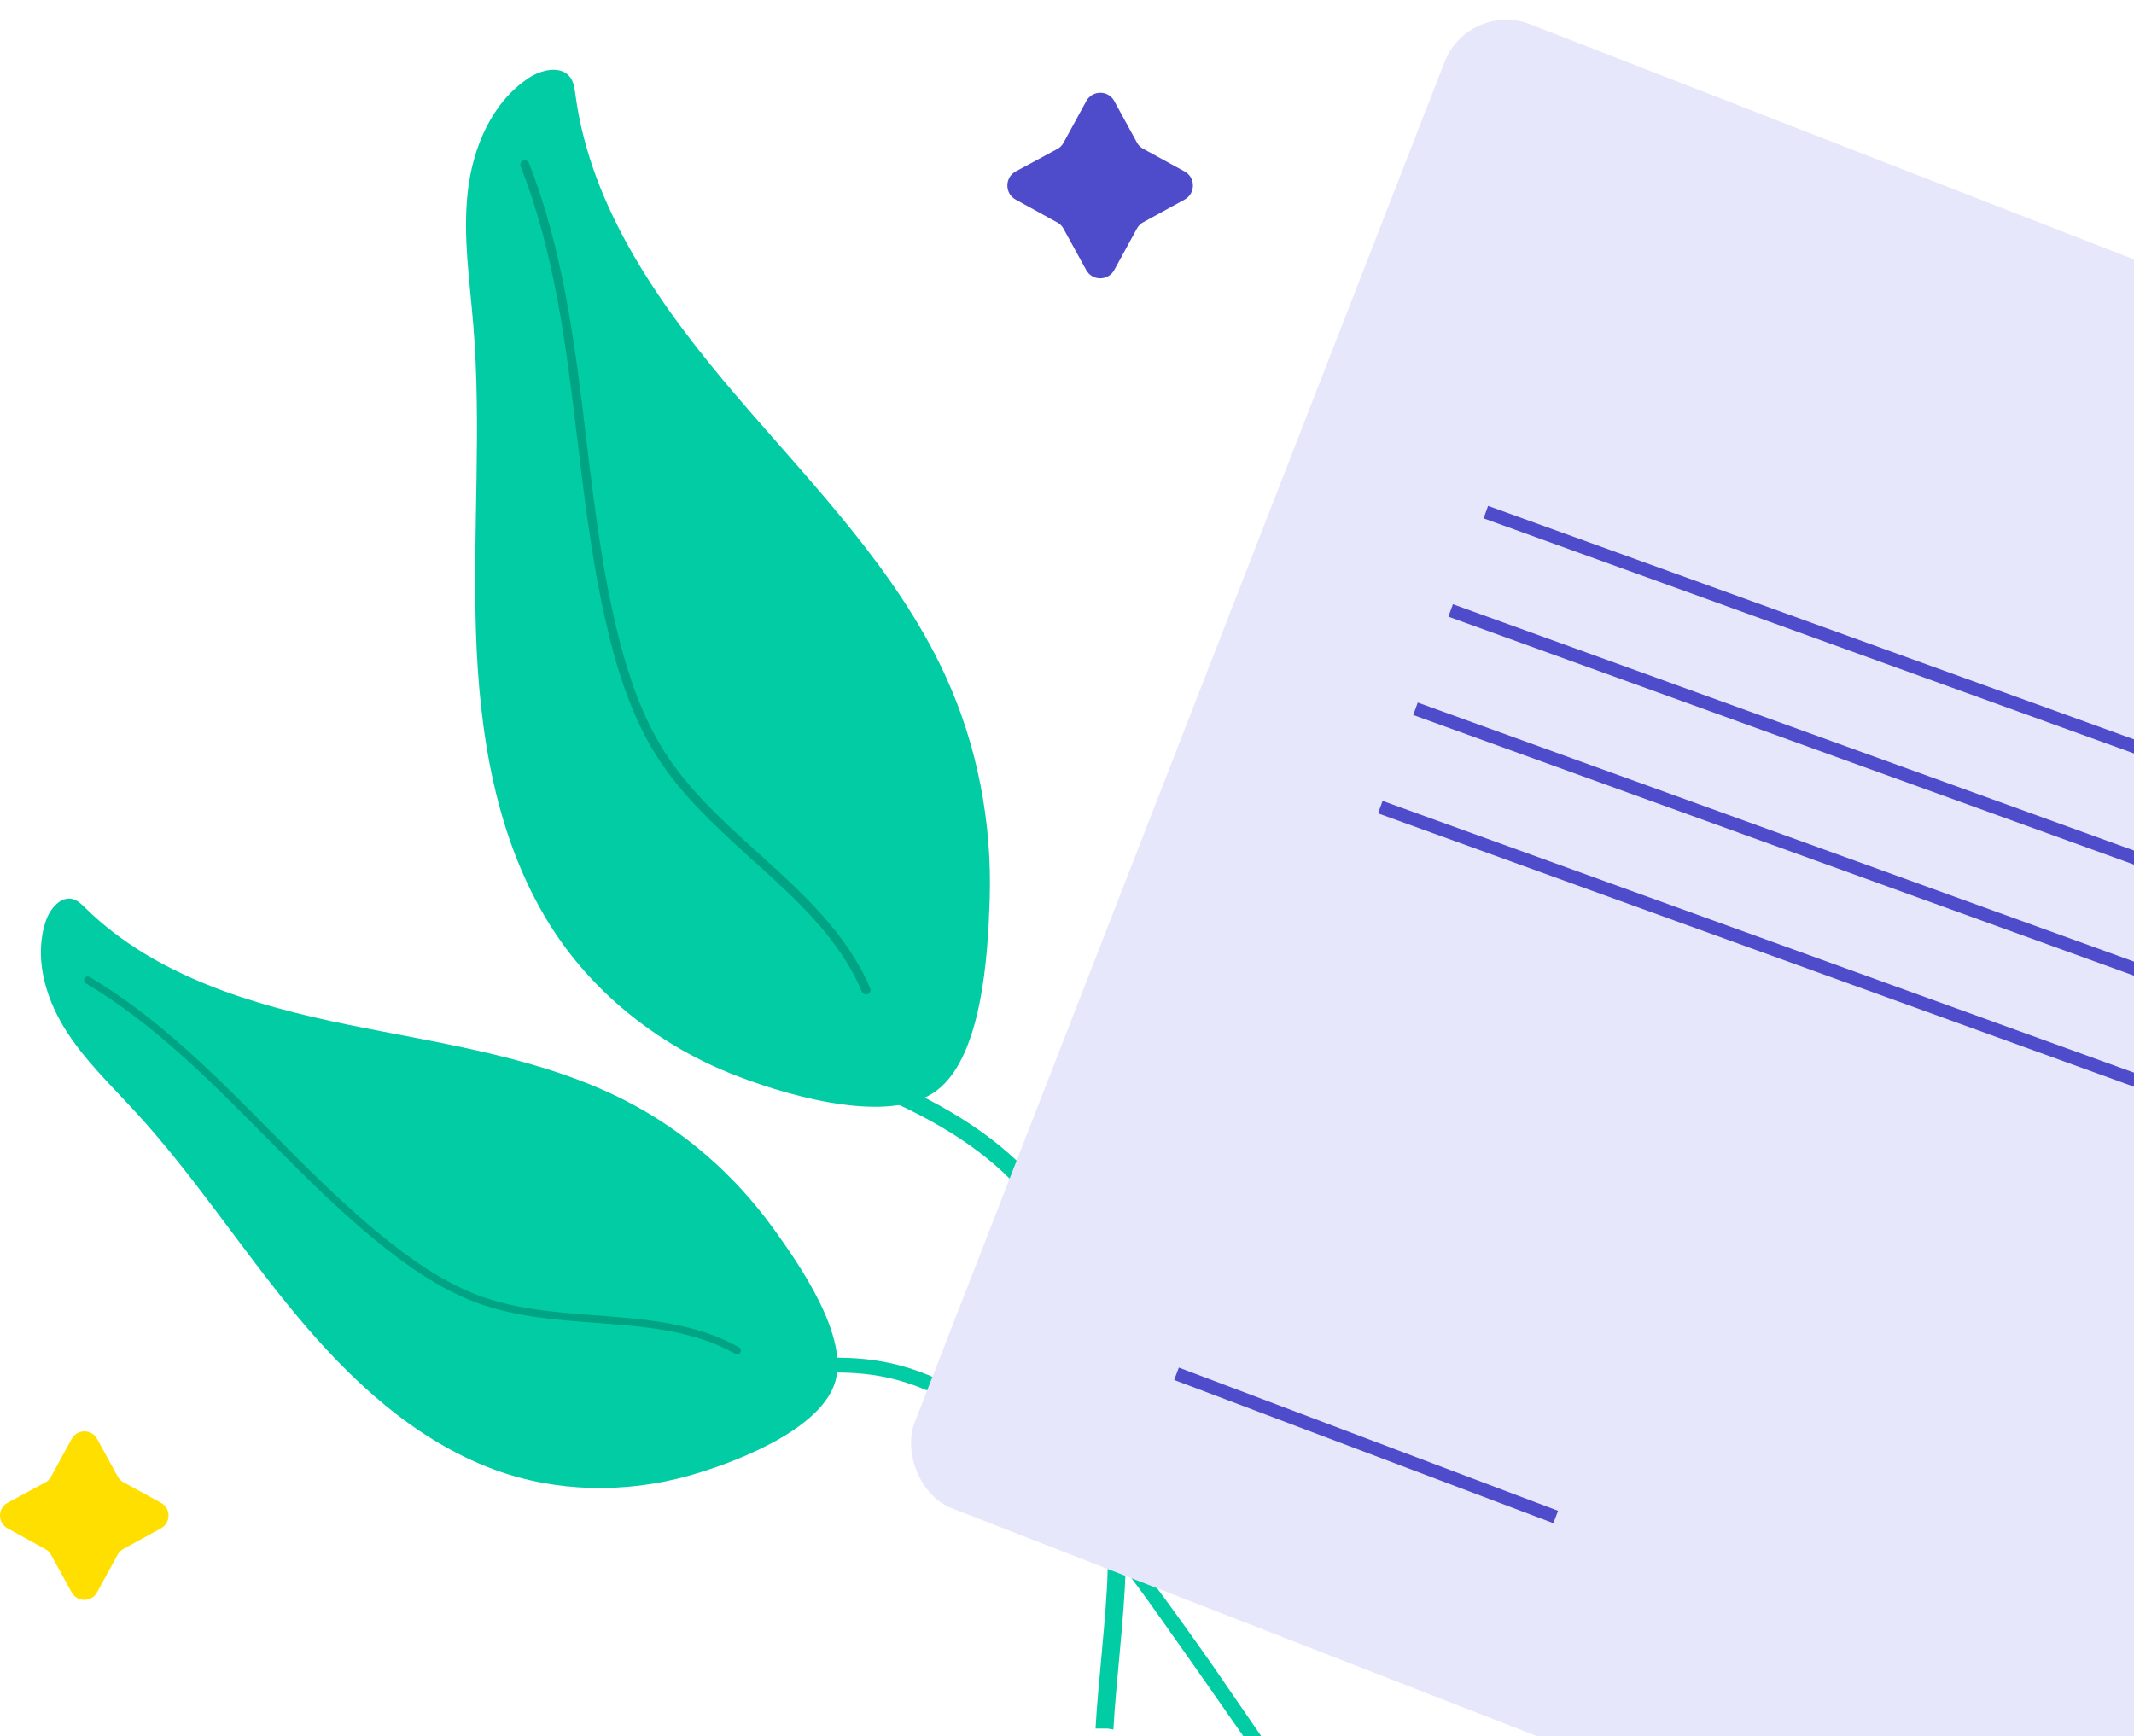 <svg width="161" height="131" viewBox="0 0 161 131" fill="none" xmlns="http://www.w3.org/2000/svg">
<path d="M71.29 50.905C67.613 42.964 61.323 36.6 55.632 29.954C49.941 23.308 44.572 15.814 43.413 7.141C43.352 6.69 43.297 6.218 43.032 5.849C42.352 4.904 40.85 5.246 39.877 5.89C37.085 7.747 35.661 11.155 35.288 14.488C34.918 17.823 35.437 21.183 35.709 24.528C36.336 32.194 35.665 39.906 35.907 47.595C36.146 55.282 37.388 63.185 41.446 69.72C44.598 74.798 49.477 78.702 54.993 80.946C58.719 82.46 66.492 84.888 70.323 82.523C74.144 80.167 74.537 71.838 74.667 67.881C74.856 62.064 73.736 56.194 71.288 50.908L71.29 50.905Z" fill="#02CCA4"/>
<path d="M65.132 74.968C65.086 74.934 65.046 74.887 65.023 74.828C63.34 70.828 60.152 67.94 56.777 64.888C54.225 62.578 51.587 60.192 49.697 57.291C48.126 54.884 46.94 51.947 45.974 48.052C44.767 43.205 44.158 38.145 43.57 33.253C42.737 26.308 41.872 19.125 39.28 12.552C39.212 12.38 39.298 12.185 39.471 12.117C39.643 12.048 39.838 12.135 39.906 12.307C42.529 18.961 43.401 26.186 44.24 33.174C44.824 38.048 45.433 43.086 46.629 47.892C47.58 51.712 48.734 54.584 50.265 56.928C52.111 59.753 54.716 62.115 57.234 64.391C60.516 67.361 63.908 70.43 65.649 74.571C65.722 74.743 65.64 74.937 65.469 75.01C65.354 75.058 65.231 75.038 65.139 74.969L65.132 74.968Z" fill="#00A384"/>
<path d="M47.334 83.12C40.826 79.759 33.4 78.782 26.226 77.311C19.052 75.841 11.655 73.644 6.437 68.506C6.164 68.239 5.886 67.956 5.521 67.848C4.586 67.572 3.769 68.569 3.456 69.494C2.564 72.156 3.373 75.14 4.838 77.534C6.306 79.928 8.374 81.883 10.271 83.954C14.622 88.7 18.138 94.142 22.246 99.1C26.351 104.059 31.23 108.644 37.268 110.88C41.959 112.618 47.188 112.694 51.987 111.345C55.227 110.433 61.611 108.046 62.929 104.515C64.245 100.996 60.228 95.289 58.282 92.607C55.42 88.665 51.667 85.36 47.334 83.123L47.334 83.12Z" fill="#02CCA4"/>
<path d="M55.619 102.188C55.571 102.189 55.52 102.178 55.475 102.151C52.309 100.371 48.718 100.099 44.92 99.814C42.047 99.598 39.079 99.375 36.34 98.429C34.065 97.644 31.774 96.311 29.135 94.234C25.849 91.649 22.848 88.618 19.948 85.685C15.831 81.522 11.57 77.219 6.483 74.205C6.349 74.126 6.306 73.953 6.385 73.819C6.464 73.686 6.637 73.643 6.771 73.722C11.921 76.773 16.207 81.102 20.349 85.289C23.238 88.211 26.228 91.228 29.486 93.791C32.076 95.828 34.313 97.133 36.529 97.897C39.2 98.817 42.134 99.04 44.968 99.251C48.662 99.53 52.48 99.816 55.757 101.659C55.893 101.735 55.939 101.906 55.863 102.042C55.812 102.133 55.72 102.183 55.624 102.185L55.619 102.188Z" fill="#00A384"/>
<path d="M84.063 7.619L85.776 10.754C85.88 10.961 86.057 11.123 86.249 11.227L89.38 12.942C90.207 13.4 90.207 14.598 89.38 15.056L86.249 16.771C86.042 16.875 85.88 17.052 85.776 17.244L84.063 20.379C83.606 21.207 82.409 21.207 81.951 20.379L80.238 17.259C80.135 17.052 79.958 16.89 79.766 16.786L76.62 15.056C75.793 14.598 75.793 13.4 76.62 12.942L79.766 11.242C79.973 11.138 80.135 10.961 80.238 10.768L81.951 7.634C82.409 6.791 83.606 6.791 84.063 7.619Z" fill="#4F4CCC"/>
<path d="M83.563 130.428L82.653 130.428C82.812 127.294 83.495 121.703 83.563 118.573C83.717 111.407 83.652 103.827 81.037 96.826C80.116 94.359 79.011 92.327 77.66 90.606C75.284 87.589 71.721 85.06 66.76 82.882L67.306 81.659C72.475 83.929 76.211 86.59 78.724 89.785C80.164 91.614 81.333 93.769 82.302 96.364C84.999 103.588 85.064 111.633 84.911 118.605C84.843 121.748 84.16 127.353 84 130.5L83.563 130.428Z" fill="#02CCA4"/>
<path d="M95.406 131.369L94.5 132C92.983 129.831 87.468 121.909 85.894 119.789C82.288 114.935 78.327 109.915 73.022 106.56C71.152 105.378 69.39 104.578 67.629 104.109C64.538 103.29 60.932 103.391 56.607 104.428L56.327 103.339C60.834 102.259 64.618 102.159 67.89 103.027C69.765 103.524 71.632 104.374 73.599 105.618C79.073 109.08 83.274 114.41 86.78 119.134C88.36 121.264 89.934 123.448 91.458 125.626L95.406 131.369Z" fill="#02CCA4"/>
<rect x="110.799" y="0.021" width="98.506" height="120.177" rx="5" transform="rotate(21.279 110.799 0.021)" fill="#E7E7FC"/>
<path d="M112.098 38.64L175.865 61.693" stroke="#4F4CCC"/>
<path d="M109.444 46.061L173.208 69.122" stroke="#4F4CCC"/>
<path d="M106.791 53.481L170.555 76.542" stroke="#4F4CCC"/>
<path d="M104.137 60.901L167.901 83.962" stroke="#4F4CCC"/>
<path d="M88.76 103.657L117.372 114.463" stroke="#4F4CCC"/>
<path d="M7.323 108.562L8.879 111.409C8.973 111.597 9.134 111.745 9.308 111.839L12.152 113.397C12.903 113.813 12.903 114.901 12.152 115.317L9.308 116.875C9.121 116.969 8.973 117.13 8.879 117.304L7.323 120.151C6.908 120.903 5.821 120.903 5.405 120.151L3.849 117.318C3.756 117.13 3.595 116.982 3.42 116.888L0.563 115.317C-0.188 114.901 -0.188 113.813 0.563 113.397L3.42 111.852C3.608 111.758 3.756 111.597 3.849 111.423L5.405 108.576C5.821 107.81 6.908 107.81 7.323 108.562Z" fill="#FFDF00"/>
</svg>
